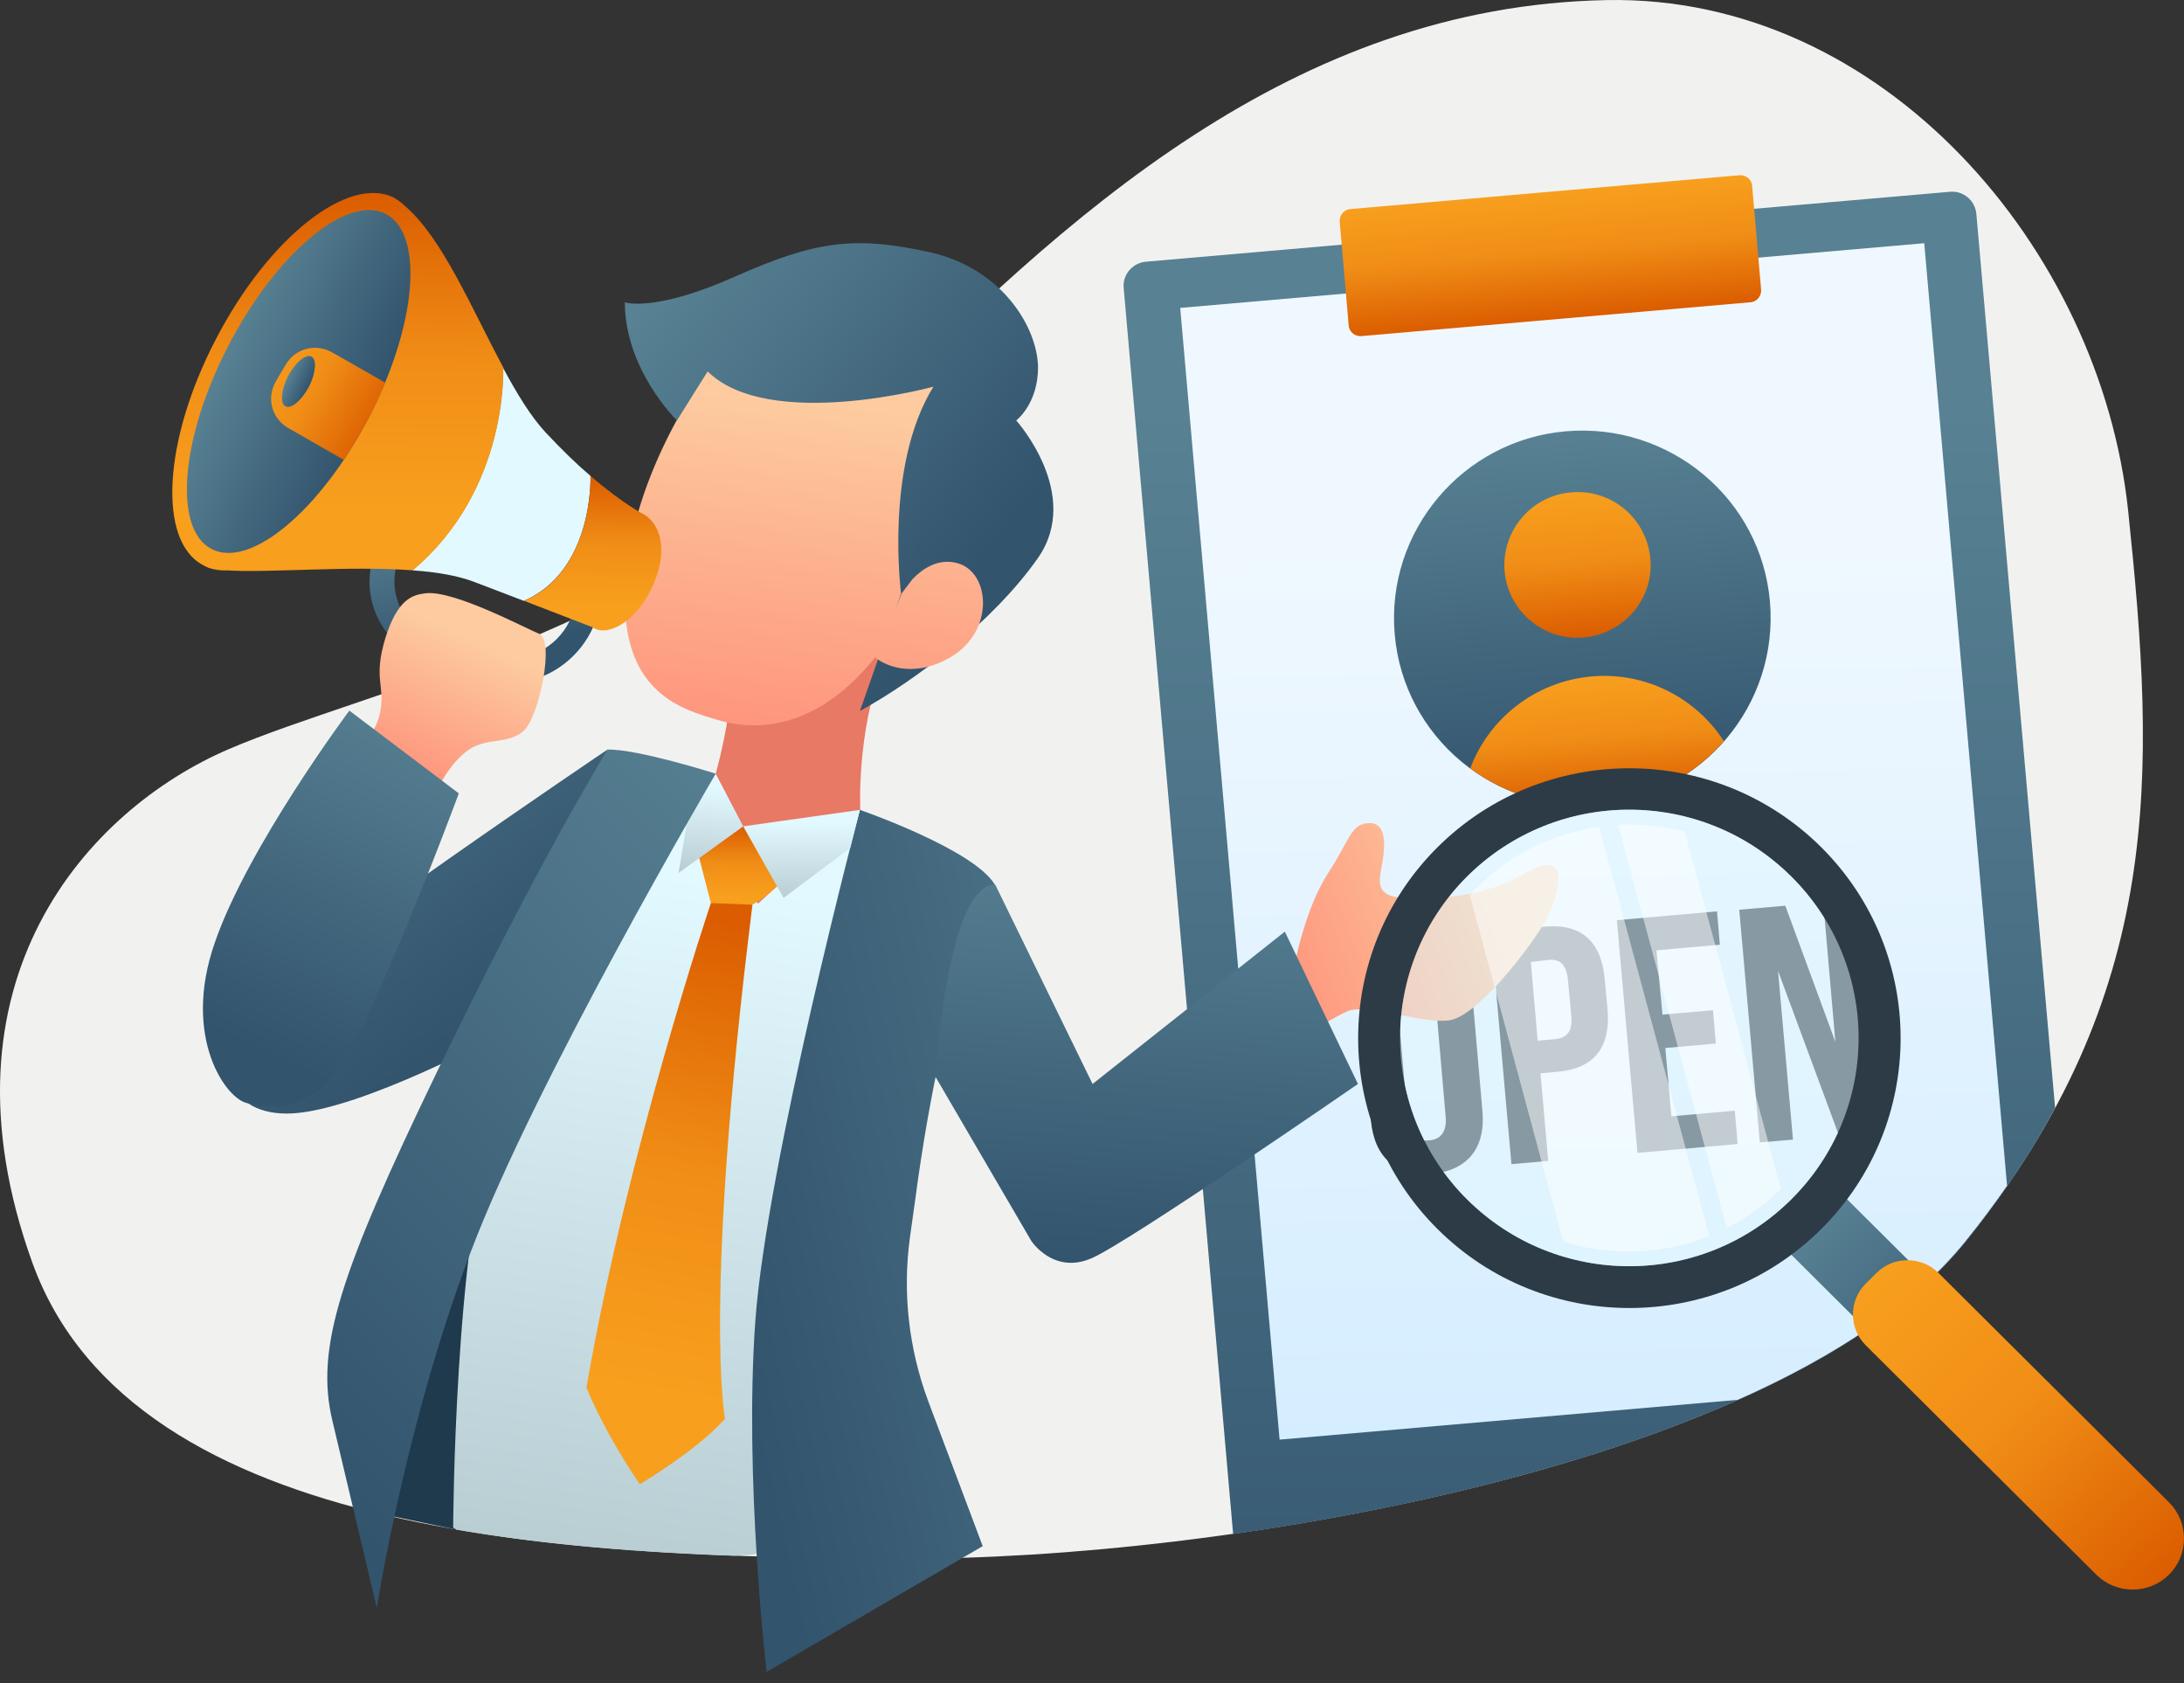<svg width="196" height="151" viewBox="0 0 196 151" fill="none" xmlns="http://www.w3.org/2000/svg">
<rect x="0" y="0" width="196" height="151" fill="#333333" stroke="none"/>
<path fill-rule="evenodd" clip-rule="evenodd" d="M144.195 0.007C168.99 -0.462 188.528 22.327 190.993 45.873C193.458 69.418 194.292 89.106 176.457 111.317C160.145 131.654 109.07 139.983 80.868 139.839C52.63 139.695 11.994 138.505 2.895 113.264C-6.203 88.024 7.934 72.627 20.513 67.219C33.091 61.81 58.719 56.87 77.207 38.012C95.694 19.19 116.102 0.548 144.195 0.007Z" fill="#F1F2F0"/>
<path fill-rule="evenodd" clip-rule="evenodd" d="M110.666 137.638L100.842 25.823C100.734 24.633 101.64 23.587 102.836 23.479C113.892 22.506 163.952 18.179 175.008 17.205C176.205 17.097 177.256 17.998 177.365 19.188L184.433 99.417C182.331 103.347 179.685 107.313 176.458 111.352C165.004 125.595 136.439 133.96 110.666 137.638Z" fill="url(#paint0_linear)"/>
<path fill-rule="evenodd" clip-rule="evenodd" d="M180.12 106.376C178.996 107.998 177.763 109.657 176.422 111.315C171.891 116.977 164.641 121.736 155.941 125.594L114.835 129.164L105.917 27.626L172.688 21.82L180.12 106.376Z" fill="url(#paint1_linear)"/>
<path d="M125.347 89.121C125.202 87.642 125.818 86.993 126.869 86.921C127.921 86.813 128.646 87.354 128.754 88.832L129.733 100.118C129.878 101.597 129.262 102.246 128.211 102.318C127.159 102.426 126.434 101.885 126.326 100.407L125.347 89.121ZM123.027 100.479C123.317 103.832 125.274 105.563 128.501 105.311C131.727 105.022 133.358 102.967 133.032 99.614L132.089 88.76C131.799 85.407 129.842 83.676 126.616 83.928C123.389 84.217 121.758 86.272 122.084 89.626L123.027 100.479Z" fill="#2D3B46"/>
<path d="M138.65 83.135L133.793 83.568L135.642 104.445L138.94 104.157L138.252 96.296L139.81 96.152C143.109 95.863 144.559 93.916 144.269 90.563L144.015 87.859C143.725 84.505 141.949 82.847 138.65 83.135ZM138.904 86.128C139.955 86.02 140.572 86.452 140.717 87.967L141.007 91.104C141.152 92.582 140.608 93.123 139.557 93.231L137.998 93.376L137.382 86.308L138.904 86.128Z" fill="#2D3B46"/>
<path d="M148.655 85.263L154.346 84.758L154.093 81.765L145.103 82.558L146.952 103.436L155.941 102.642L155.688 99.65L149.996 100.154L149.453 94.025L153.984 93.628L153.73 90.635L149.199 91.032L148.655 85.263Z" fill="#2D3B46"/>
<path d="M165.04 101.885L168.411 101.597L166.562 80.719L163.626 80.972L164.714 93.484L160.219 81.26L156.086 81.621L157.935 102.498L160.908 102.246L159.566 87.102L165.04 101.885Z" fill="#2D3B46"/>
<path fill-rule="evenodd" clip-rule="evenodd" d="M157.246 16.7C157.21 16.087 156.666 15.655 156.05 15.727C150.649 16.195 126.616 18.287 121.214 18.755C120.598 18.791 120.163 19.332 120.236 19.945C120.417 22.109 120.852 26.977 121.033 29.176C121.069 29.789 121.613 30.222 122.229 30.15C127.631 29.681 151.664 27.59 157.065 27.121C157.681 27.085 158.116 26.544 158.044 25.931C157.862 23.731 157.427 18.864 157.246 16.7Z" fill="url(#paint2_linear)"/>
<path fill-rule="evenodd" clip-rule="evenodd" d="M140.535 38.695C149.815 37.902 158.044 44.717 158.841 53.984C159.639 63.215 152.788 71.4 143.472 72.193C134.192 72.986 125.963 66.171 125.166 56.904C124.368 47.674 131.256 39.489 140.535 38.695Z" fill="url(#paint3_linear)"/>
<path fill-rule="evenodd" clip-rule="evenodd" d="M131.944 68.948C133.612 64.477 137.744 61.159 142.819 60.691C147.713 60.258 152.208 62.638 154.709 66.496C151.954 69.669 147.967 71.796 143.472 72.193C139.194 72.554 135.134 71.291 131.944 68.948Z" fill="url(#paint4_linear)"/>
<path fill-rule="evenodd" clip-rule="evenodd" d="M141.006 44.176C144.631 43.852 147.785 46.52 148.111 50.126C148.438 53.695 145.755 56.868 142.13 57.193C138.542 57.517 135.352 54.849 135.025 51.243C134.735 47.638 137.418 44.465 141.006 44.176Z" fill="url(#paint5_linear)"/>
<path fill-rule="evenodd" clip-rule="evenodd" d="M40.959 137.241L33.201 135.618L42.408 104.609L44.982 122.313L40.959 137.241Z" fill="#1F3A4D"/>
<path fill-rule="evenodd" clip-rule="evenodd" d="M40.959 137.241L40.669 137.061C40.669 137.061 40.777 111.316 44.402 101.003C48.027 90.691 64.194 69.416 64.194 69.416L77.171 72.662L79.528 87.734L67.855 139.441C67.855 139.441 67.13 139.513 65.862 139.585C57.706 139.296 49.114 138.647 40.959 137.241Z" fill="url(#paint6_linear)"/>
<path fill-rule="evenodd" clip-rule="evenodd" d="M65.245 64.837C65.245 64.837 64.339 70.39 62.962 72.662C61.584 74.933 68.037 81.063 68.037 81.063L77.208 72.662C77.208 72.662 76.845 65.775 79.274 59.428C81.739 53.082 67.529 57.013 65.245 64.837Z" fill="#E87965"/>
<path fill-rule="evenodd" clip-rule="evenodd" d="M63.506 33.287C63.506 33.287 56.075 43.058 56.075 53.803C56.075 62.205 61.222 63.647 64.376 64.585C68.943 65.955 74.054 64.585 78.549 58.96C78.549 58.96 81.159 61.267 85.219 58.96C89.279 56.652 88.844 51.279 85.871 50.486C82.899 49.693 80.869 53.227 80.869 53.227C80.869 53.227 85.871 45.691 85.871 42.373C85.871 39.056 94.607 26.472 75.685 26.616C56.836 26.796 63.506 33.287 63.506 33.287Z" fill="url(#paint7_linear)"/>
<path fill-rule="evenodd" clip-rule="evenodd" d="M80.869 53.263C80.869 53.263 79.347 41.832 83.769 34.693C83.769 34.693 69.016 38.731 63.506 33.323L60.751 37.722C60.751 37.722 56.075 33.178 56.075 27.121C56.075 27.121 58.684 28.058 65.971 24.813C73.257 21.568 76.773 21.171 83.37 22.613C89.968 24.056 93.121 29.428 93.157 32.962C93.157 36.243 91.2 37.722 91.2 37.722C91.2 37.722 97.145 44.32 93.157 50.053C89.17 55.751 82.174 61.051 77.171 63.791L80.869 53.263Z" fill="url(#paint8_linear)"/>
<path fill-rule="evenodd" clip-rule="evenodd" d="M81.884 51.965C82.754 51.063 84.168 50.053 85.908 50.522C88.88 51.316 89.315 56.652 85.255 58.996C81.703 61.015 79.238 59.501 78.694 59.104L78.585 58.996L80.905 53.299C80.869 53.263 81.304 52.758 81.884 51.965Z" fill="url(#paint9_linear)"/>
<path fill-rule="evenodd" clip-rule="evenodd" d="M77.171 72.662C77.171 72.662 87.394 76.195 89.279 79.368C89.279 79.368 85.219 86.219 82.391 105.763C82.391 105.763 82.065 108.215 81.666 110.991C80.978 115.967 81.558 121.015 83.298 125.702C85.473 131.508 88.191 138.719 88.191 138.719L68.798 150.005C68.798 150.005 66.768 132.734 67.783 118.563C68.798 104.356 77.171 72.662 77.171 72.662Z" fill="url(#paint10_linear)"/>
<path fill-rule="evenodd" clip-rule="evenodd" d="M54.516 67.253C54.516 67.253 26.386 86.219 22.508 90.51C18.629 94.801 20.188 100.318 26.386 99.885C32.585 99.453 44.547 92.998 44.547 92.998L54.516 67.253Z" fill="url(#paint11_linear)"/>
<path fill-rule="evenodd" clip-rule="evenodd" d="M34.941 48.972C35.122 49.044 35.195 49.044 35.34 49.152C35.593 49.332 35.739 49.621 35.775 49.909C35.811 50.126 35.775 50.162 35.739 50.342C35.739 50.342 35.63 50.703 35.521 51.027C35.195 52.505 35.521 54.128 36.427 55.39C37.08 56.291 38.022 56.977 39.073 57.337C40.56 57.842 42.082 58.347 43.568 58.852C46.069 59.681 49.042 58.779 50.601 56.58C50.963 56.075 51.253 55.498 51.434 54.921V54.885L51.543 54.669C51.761 54.344 52.087 54.128 52.486 54.128C53.102 54.128 53.646 54.705 53.573 55.318C53.573 55.462 53.501 55.57 53.464 55.678C52.486 58.455 50.021 60.618 47.084 61.159C45.671 61.412 44.185 61.34 42.807 60.871C41.321 60.366 39.798 59.861 38.312 59.356C36.029 58.599 34.18 56.688 33.491 54.38C33.02 52.83 33.056 51.171 33.6 49.657L33.709 49.441C33.89 49.188 34.144 48.972 34.434 48.936C34.651 48.972 34.796 48.972 34.941 48.972Z" fill="url(#paint12_linear)"/>
<path fill-rule="evenodd" clip-rule="evenodd" d="M39.436 70.498C39.436 70.498 40.415 68.407 42.082 67.253C43.786 66.135 45.598 66.82 47.012 65.558C48.39 64.296 49.803 57.445 48.39 56.868C47.012 56.292 40.705 52.938 38.203 53.227C37.08 53.371 35.702 53.659 34.579 57.265C33.491 60.871 34.542 61.448 34.144 63.755C33.745 66.063 32.005 67.253 32.005 67.253L39.436 70.498Z" fill="url(#paint13_linear)"/>
<path fill-rule="evenodd" clip-rule="evenodd" d="M31.352 63.755C31.352 63.755 37.841 68.659 41.176 71.183C41.176 71.183 32.295 95.234 28.996 97.578C25.698 99.921 24.139 99.236 22.254 98.984C20.369 98.731 16.273 93.142 19.281 84.561C22.254 75.943 31.352 63.755 31.352 63.755Z" fill="url(#paint14_linear)"/>
<path fill-rule="evenodd" clip-rule="evenodd" d="M62.744 76.953L63.796 81.027C63.796 81.027 64.883 81.928 66.696 81.496C68.508 81.027 71.009 78.287 71.009 78.287L66.696 74.14L62.744 76.953Z" fill="url(#paint15_linear)"/>
<path fill-rule="evenodd" clip-rule="evenodd" d="M64.23 69.416L66.695 74.14L60.895 78.323L61.838 72.662L64.23 69.416Z" fill="url(#paint16_linear)"/>
<path fill-rule="evenodd" clip-rule="evenodd" d="M64.231 69.416C64.231 69.416 57.198 67.181 54.516 67.253C54.516 67.253 48.353 77.241 39.146 96.316C30.519 114.2 28.271 120.943 29.83 127.469L33.817 144.272C33.817 144.272 36.355 127.83 42.191 112.469C47.955 97.109 64.231 69.416 64.231 69.416Z" fill="url(#paint17_linear)"/>
<path fill-rule="evenodd" clip-rule="evenodd" d="M66.696 74.14L70.32 80.558L76.302 76.087L77.172 72.662L66.696 74.14Z" fill="url(#paint18_linear)"/>
<path fill-rule="evenodd" clip-rule="evenodd" d="M63.796 81.027C63.796 81.027 56.328 103.167 52.631 124.477C52.631 124.477 53.936 128.01 57.416 133.166C57.416 133.166 62.599 130.102 65.064 127.289C65.064 127.289 63.071 116.904 67.529 81.171L63.796 81.027Z" fill="url(#paint19_linear)"/>
<path fill-rule="evenodd" clip-rule="evenodd" d="M116.357 85.751C116.357 85.751 117.299 81.207 119.221 78.287C121.142 75.366 121.214 73.851 122.918 73.851C124.622 73.851 124.259 76.376 123.969 77.89C123.679 79.368 123.607 80.558 126.326 80.558C129.044 80.558 132.814 80.702 136.983 78.287C141.188 75.871 139.883 80.486 138.723 82.577C137.563 84.669 132.633 91.267 129.987 91.556C127.377 91.844 122.592 89.933 120.852 90.763C119.112 91.556 115.342 94.008 115.342 94.008L116.357 85.751Z" fill="url(#paint20_linear)"/>
<path fill-rule="evenodd" clip-rule="evenodd" d="M89.315 79.368L98.051 97.253L115.306 83.587L121.867 97.253C121.867 97.253 101.495 111.316 98.015 112.866C94.535 114.416 92.541 111.316 92.541 111.316L83.95 96.604C83.986 96.568 84.929 79.368 89.315 79.368Z" fill="url(#paint21_linear)"/>
<path fill-rule="evenodd" clip-rule="evenodd" d="M45.127 32.962C46.36 35.27 47.628 37.361 48.97 38.803C50.456 40.39 51.797 41.688 52.993 42.698C52.993 42.698 53.319 51.171 47.012 53.911L42.481 52.181C41.031 51.64 39.146 51.315 37.007 51.171C45.707 43.852 45.127 32.962 45.127 32.962Z" fill="#E2F9FF"/>
<path fill-rule="evenodd" clip-rule="evenodd" d="M18.23 50.703C14.134 48.575 14.641 39.489 19.39 30.402C24.102 21.316 31.28 15.655 35.376 17.746C35.376 17.746 35.412 17.746 35.412 17.782C35.739 17.962 36.029 18.178 36.282 18.431C39.654 21.243 42.336 27.698 45.163 32.962C45.163 32.962 45.707 43.888 37.044 51.171C31.28 50.739 23.994 51.424 20.333 51.171C19.753 51.207 19.209 51.099 18.738 50.955C18.484 50.847 18.339 50.775 18.23 50.703Z" fill="url(#paint22_linear)"/>
<path fill-rule="evenodd" clip-rule="evenodd" d="M34.615 19.188C38.095 20.991 37.406 29.176 33.092 37.469C28.779 45.763 22.471 51.063 18.991 49.26C15.511 47.457 16.2 39.272 20.514 30.979C24.828 22.686 31.135 17.421 34.615 19.188Z" fill="url(#paint23_linear)"/>
<path fill-rule="evenodd" clip-rule="evenodd" d="M30.845 41.255L25.879 38.407C24.392 37.578 23.885 35.703 24.755 34.224C25.045 33.719 25.335 33.215 25.625 32.746C26.459 31.267 28.344 30.763 29.83 31.628L34.578 34.332C34.144 35.378 33.672 36.424 33.129 37.469C32.367 38.803 31.642 40.102 30.845 41.255Z" fill="url(#paint24_linear)"/>
<path fill-rule="evenodd" clip-rule="evenodd" d="M27.945 31.989C28.452 32.241 28.344 33.467 27.727 34.693C27.075 35.919 26.132 36.712 25.625 36.46C25.117 36.207 25.226 34.981 25.843 33.755C26.495 32.529 27.437 31.736 27.945 31.989Z" fill="url(#paint25_linear)"/>
<path fill-rule="evenodd" clip-rule="evenodd" d="M52.993 42.698C56.002 45.294 57.923 46.231 57.923 46.231C59.337 47.205 60.026 49.621 58.431 52.866C56.944 55.931 54.407 57.157 53.211 56.291L47.048 53.912C53.319 51.171 52.993 42.698 52.993 42.698Z" fill="url(#paint26_linear)"/>
<path fill-rule="evenodd" clip-rule="evenodd" d="M164.822 106.664L159.82 111.64L188.384 140.053L193.387 135.078L164.822 106.664Z" fill="url(#paint27_linear)"/>
<path fill-rule="evenodd" clip-rule="evenodd" d="M173.957 114.2C172.435 112.686 169.934 112.686 168.411 114.2C168.085 114.525 167.759 114.849 167.432 115.174C165.91 116.688 165.91 119.176 167.432 120.691C172.399 125.63 182.802 135.979 188.131 141.279C189.001 142.145 190.161 142.614 191.393 142.614C192.626 142.614 193.786 142.145 194.656 141.279C195.526 140.414 195.997 139.26 195.997 138.034C195.997 136.808 195.526 135.654 194.656 134.789C189.327 129.489 178.923 119.14 173.957 114.2Z" fill="url(#paint28_linear)"/>
<path fill-rule="evenodd" clip-rule="evenodd" d="M129.008 76.015C138.505 66.568 153.948 66.568 163.445 76.015C172.942 85.462 172.942 100.823 163.445 110.27C153.948 119.717 138.505 119.717 129.008 110.27C119.511 100.823 119.511 85.462 129.008 76.015ZM131.654 78.647C139.702 70.643 152.715 70.643 160.762 78.647C168.81 86.652 168.81 99.597 160.762 107.602C152.715 115.606 139.702 115.606 131.654 107.602C123.643 99.633 123.643 86.652 131.654 78.647Z" fill="#2D3B46"/>
<path fill-rule="evenodd" clip-rule="evenodd" d="M131.654 78.647C139.702 70.642 152.715 70.642 160.762 78.647C168.81 86.652 168.81 99.597 160.762 107.602C152.715 115.606 139.702 115.606 131.654 107.602C123.643 99.633 123.643 86.652 131.654 78.647Z" fill="#E2F9FF" fill-opacity="0.5"/>
<path fill-rule="evenodd" clip-rule="evenodd" d="M145.211 73.996C147.205 73.888 149.235 74.104 151.193 74.609L159.82 106.664C158.334 108.107 156.702 109.296 154.963 110.198L145.211 73.996ZM131.908 80.306C132.125 80.054 132.343 79.837 132.597 79.585C135.678 76.52 139.52 74.717 143.508 74.176L153.404 110.919C149.199 112.578 144.559 112.758 140.282 111.388L131.908 80.306Z" fill="white" fill-opacity="0.5"/>
<defs>
<linearGradient id="paint0_linear" x1="142.629" y1="162.758" x2="142.629" y2="36.437" gradientUnits="userSpaceOnUse">
<stop stop-color="#32546D"/>
<stop offset="1" stop-color="#588193"/>
</linearGradient>
<linearGradient id="paint1_linear" x1="142.76" y1="49.617" x2="144.497" y2="162.58" gradientUnits="userSpaceOnUse">
<stop stop-color="#EFF8FF"/>
<stop offset="1" stop-color="#CAE9FF"/>
</linearGradient>
<linearGradient id="paint2_linear" x1="138.645" y1="17.213" x2="139.635" y2="28.595" gradientUnits="userSpaceOnUse">
<stop stop-color="#F89F1E"/>
<stop offset="0.48" stop-color="#F08D16"/>
<stop offset="1" stop-color="#DB5D00"/>
</linearGradient>
<linearGradient id="paint3_linear" x1="143.47" y1="72.178" x2="140.556" y2="38.689" gradientUnits="userSpaceOnUse">
<stop stop-color="#32546D"/>
<stop offset="1" stop-color="#588193"/>
</linearGradient>
<linearGradient id="paint4_linear" x1="142.715" y1="60.698" x2="143.712" y2="72.157" gradientUnits="userSpaceOnUse">
<stop stop-color="#F89F1E"/>
<stop offset="0.48" stop-color="#F08D16"/>
<stop offset="1" stop-color="#DB5D00"/>
</linearGradient>
<linearGradient id="paint5_linear" x1="141.017" y1="44.256" x2="142.133" y2="57.08" gradientUnits="userSpaceOnUse">
<stop stop-color="#F89F1E"/>
<stop offset="0.48" stop-color="#F08D16"/>
<stop offset="1" stop-color="#DB5D00"/>
</linearGradient>
<linearGradient id="paint6_linear" x1="64.069" y1="78.999" x2="53.892" y2="145.052" gradientUnits="userSpaceOnUse">
<stop stop-color="#E2F9FF"/>
<stop offset="1" stop-color="#B5CACF"/>
</linearGradient>
<linearGradient id="paint7_linear" x1="70.428" y1="70.681" x2="73.834" y2="36.285" gradientUnits="userSpaceOnUse">
<stop stop-color="#FE8C77"/>
<stop offset="1" stop-color="#FDCB9F"/>
</linearGradient>
<linearGradient id="paint8_linear" x1="89.127" y1="49.187" x2="59.276" y2="25.712" gradientUnits="userSpaceOnUse">
<stop stop-color="#32546D"/>
<stop offset="1" stop-color="#588193"/>
</linearGradient>
<linearGradient id="paint9_linear" x1="81.877" y1="71.815" x2="85.282" y2="37.418" gradientUnits="userSpaceOnUse">
<stop stop-color="#FE8C77"/>
<stop offset="1" stop-color="#FDCB9F"/>
</linearGradient>
<linearGradient id="paint10_linear" x1="66.506" y1="123.902" x2="120.38" y2="111.736" gradientUnits="userSpaceOnUse">
<stop stop-color="#32546D"/>
<stop offset="1" stop-color="#588193"/>
</linearGradient>
<linearGradient id="paint11_linear" x1="43.868" y1="90.762" x2="16.113" y2="52.723" gradientUnits="userSpaceOnUse">
<stop stop-color="#32546D"/>
<stop offset="1" stop-color="#588193"/>
</linearGradient>
<linearGradient id="paint12_linear" x1="45.785" y1="58.12" x2="43.071" y2="44.991" gradientUnits="userSpaceOnUse">
<stop stop-color="#32546D"/>
<stop offset="1" stop-color="#588193"/>
</linearGradient>
<linearGradient id="paint13_linear" x1="36.163" y1="71.386" x2="42.586" y2="57.421" gradientUnits="userSpaceOnUse">
<stop stop-color="#FE8C77"/>
<stop offset="1" stop-color="#FDCB9F"/>
</linearGradient>
<linearGradient id="paint14_linear" x1="22.929" y1="94.158" x2="37.689" y2="63.26" gradientUnits="userSpaceOnUse">
<stop stop-color="#32546D"/>
<stop offset="1" stop-color="#588193"/>
</linearGradient>
<linearGradient id="paint15_linear" x1="66.742" y1="80.363" x2="66.763" y2="74.157" gradientUnits="userSpaceOnUse">
<stop stop-color="#F89F1E"/>
<stop offset="0.48" stop-color="#F08D16"/>
<stop offset="1" stop-color="#DB5D00"/>
</linearGradient>
<linearGradient id="paint16_linear" x1="64.52" y1="70.653" x2="63.745" y2="79.066" gradientUnits="userSpaceOnUse">
<stop stop-color="#E2F9FF"/>
<stop offset="1" stop-color="#B5CACF"/>
</linearGradient>
<linearGradient id="paint17_linear" x1="28.327" y1="133.885" x2="83.857" y2="83.989" gradientUnits="userSpaceOnUse">
<stop stop-color="#32546D"/>
<stop offset="1" stop-color="#588193"/>
</linearGradient>
<linearGradient id="paint18_linear" x1="71.923" y1="73.748" x2="71.838" y2="81.319" gradientUnits="userSpaceOnUse">
<stop stop-color="#E2F9FF"/>
<stop offset="1" stop-color="#B5CACF"/>
</linearGradient>
<linearGradient id="paint19_linear" x1="58.995" y1="124.91" x2="67.036" y2="83.165" gradientUnits="userSpaceOnUse">
<stop stop-color="#F89F1E"/>
<stop offset="0.48" stop-color="#F08D16"/>
<stop offset="1" stop-color="#DB5D00"/>
</linearGradient>
<linearGradient id="paint20_linear" x1="111.401" y1="88.243" x2="133.971" y2="79.782" gradientUnits="userSpaceOnUse">
<stop stop-color="#FE8C77"/>
<stop offset="1" stop-color="#FDCB9F"/>
</linearGradient>
<linearGradient id="paint21_linear" x1="98.712" y1="113.609" x2="101.43" y2="75.387" gradientUnits="userSpaceOnUse">
<stop stop-color="#32546D"/>
<stop offset="1" stop-color="#588193"/>
</linearGradient>
<linearGradient id="paint22_linear" x1="29.873" y1="45.508" x2="30.059" y2="17.47" gradientUnits="userSpaceOnUse">
<stop stop-color="#F89F1E"/>
<stop offset="0.48" stop-color="#F08D16"/>
<stop offset="1" stop-color="#DB5D00"/>
</linearGradient>
<linearGradient id="paint23_linear" x1="33.197" y1="37.17" x2="20.357" y2="31.212" gradientUnits="userSpaceOnUse">
<stop stop-color="#32546D"/>
<stop offset="1" stop-color="#588193"/>
</linearGradient>
<linearGradient id="paint24_linear" x1="33.864" y1="38.538" x2="22.955" y2="31.999" gradientUnits="userSpaceOnUse">
<stop stop-color="#DB5D00"/>
<stop offset="0.52" stop-color="#F08D16"/>
<stop offset="1" stop-color="#F89F1E"/>
</linearGradient>
<linearGradient id="paint25_linear" x1="27.74" y1="34.668" x2="25.835" y2="33.785" gradientUnits="userSpaceOnUse">
<stop stop-color="#32546D"/>
<stop offset="1" stop-color="#588193"/>
</linearGradient>
<linearGradient id="paint26_linear" x1="53.019" y1="54.22" x2="53.091" y2="42.762" gradientUnits="userSpaceOnUse">
<stop stop-color="#F89F1E"/>
<stop offset="0.48" stop-color="#F08D16"/>
<stop offset="1" stop-color="#DB5D00"/>
</linearGradient>
<linearGradient id="paint27_linear" x1="177.885" y1="124.609" x2="162.829" y2="109.64" gradientUnits="userSpaceOnUse">
<stop stop-color="#32546D"/>
<stop offset="1" stop-color="#588193"/>
</linearGradient>
<linearGradient id="paint28_linear" x1="168.085" y1="114.471" x2="194.283" y2="141.639" gradientUnits="userSpaceOnUse">
<stop stop-color="#F89F1E"/>
<stop offset="0.48" stop-color="#F08D16"/>
<stop offset="1" stop-color="#DB5D00"/>
</linearGradient>
</defs>
</svg>
